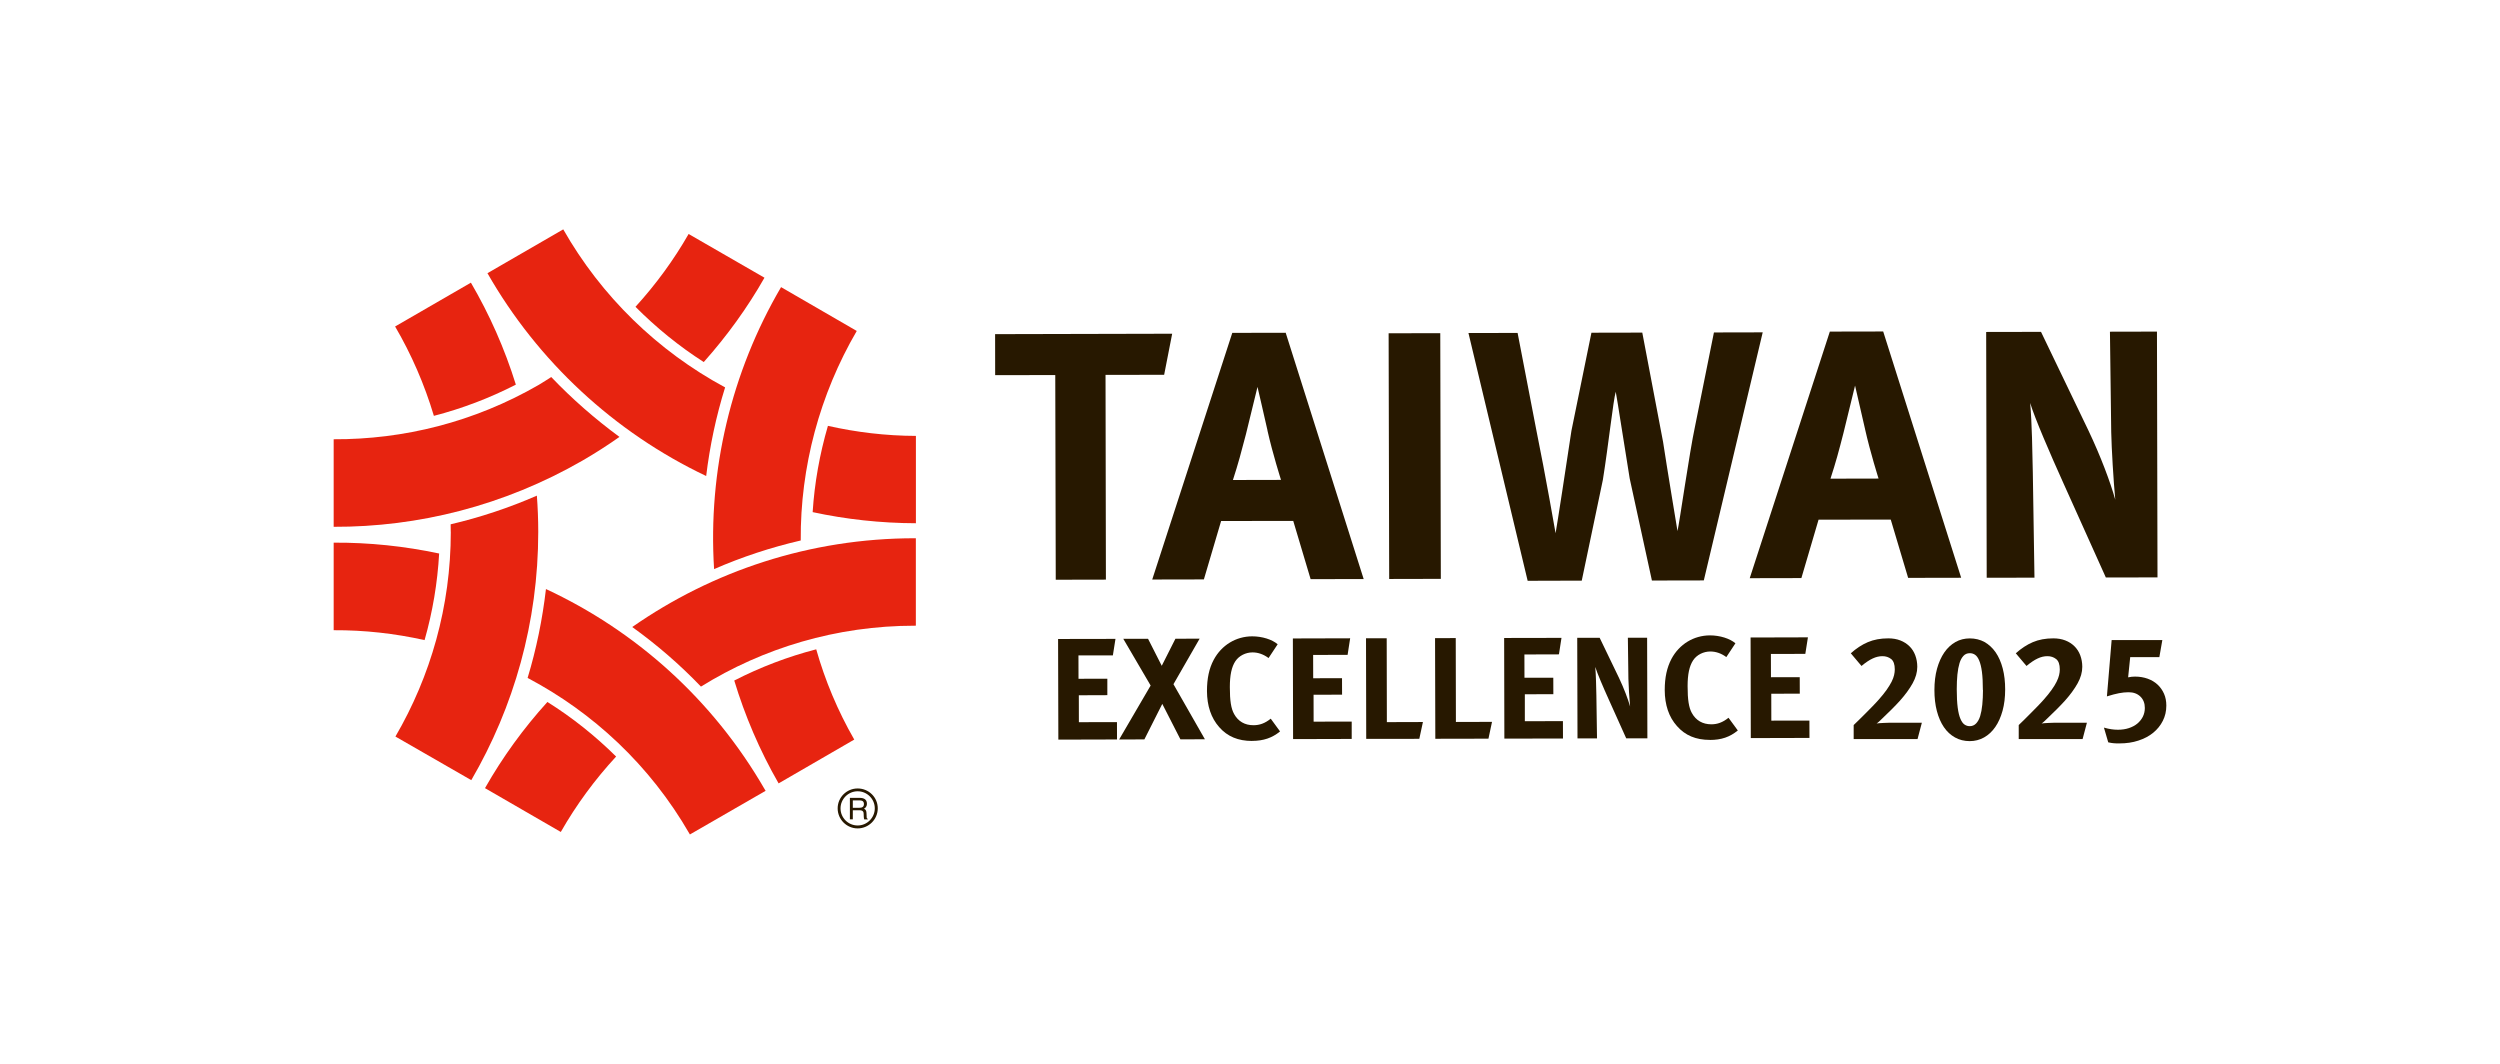 <?xml version="1.0" encoding="UTF-8"?>
<svg id="_圖層_4" xmlns="http://www.w3.org/2000/svg" version="1.1" viewBox="0 0 470 200">
  <!-- Generator: Adobe Illustrator 29.7.1, SVG Export Plug-In . SVG Version: 2.1.1 Build 8)  -->
  <defs>
    <style>
      .st0 {
        fill: #271800;
      }

      .st1 {
        fill: #e72410;
      }
    </style>
  </defs>
  <path class="st1" d="M172.19,98.37v-16.42c-5.69-.02-11.21-.69-16.54-1.89-1.55,5.32-2.52,10.74-2.87,16.22,6.26,1.35,12.75,2.07,19.42,2.09"/>
  <path class="st1" d="M105.89,43.12l-14.25,8.24c9.44,16.54,23.83,29.92,41.12,38.13.68-5.62,1.86-11.2,3.56-16.66-12.71-6.84-23.3-17.17-30.43-29.71"/>
  <path class="st1" d="M88.53,53.14l-14.25,8.24c3.06,5.23,5.52,10.88,7.29,16.8,5.33-1.38,10.5-3.35,15.41-5.87-2.1-6.76-4.94-13.16-8.45-19.17"/>
  <path class="st1" d="M84.75,99.99c0,14-3.8,27.14-10.41,38.48l14.26,8.2c7.99-13.71,12.59-29.66,12.59-46.68,0-2.31-.09-4.56-.26-6.81-5.24,2.29-10.67,4.09-16.21,5.39,0,.48.02.93.02,1.42"/>
  <path class="st1" d="M146.37,147.28l14.23-8.24c-3.13-5.45-5.51-11.17-7.15-16.97-5.36,1.39-10.51,3.36-15.41,5.87,2,6.6,4.75,13.09,8.34,19.34"/>
  <path class="st1" d="M161.07,62.22l-14.23-8.24c-9.36,15.97-13.77,34.49-12.59,53.01,5.23-2.28,10.67-4.08,16.29-5.38-.1-13.82,3.57-27.46,10.53-39.39"/>
  <path class="st1" d="M102.91,131.97c-4.47,4.94-8.42,10.36-11.73,16.2l14.25,8.24c2.92-5.12,6.42-9.87,10.4-14.18-3.9-3.86-8.22-7.32-12.92-10.26"/>
  <path class="st1" d="M172,101.19c-19.77,0-38.07,6.18-53.14,16.69,4.64,3.33,8.97,7.08,12.92,11.2,11.69-7.25,25.45-11.45,40.21-11.45h.19v-16.44h-.19Z"/>
  <path class="st1" d="M62.73,102.02v16.46c5.78-.03,11.5.61,17.09,1.86,1.51-5.29,2.43-10.77,2.74-16.28-6.49-1.38-13.14-2.08-19.83-2.04"/>
  <path class="st1" d="M143.84,148.52c-9.91-17.2-24.5-30.01-41.2-37.78-.66,5.68-1.8,11.27-3.45,16.71,12.3,6.5,22.98,16.37,30.43,29.29.04.05.06.1.08.14l14.24-8.21s-.05-.1-.1-.15"/>
  <path class="st1" d="M103.64,70.88c-.78.48-1.55,1.01-2.36,1.48-12.14,7.01-25.44,10.28-38.55,10.22v16.46c15.9.05,32.01-3.95,46.76-12.44,2.42-1.4,4.74-2.89,6.97-4.46-4.57-3.36-8.87-7.11-12.82-11.25"/>
  <path class="st1" d="M132.31,68.06c4.38-4.92,8.22-10.23,11.41-15.85l-14.26-8.22c-2.79,4.88-6.15,9.47-9.99,13.69,3.9,3.92,8.2,7.42,12.84,10.39"/>
  <path class="st0" d="M160.33,150.48h1.36c.26,0,.73.06.73.69,0,.58-.43.69-.83.69h-1.26v-1.37ZM160.33,152.33h1.31c.65,0,.73.38.73.71,0,.16.01.76.1,1.01h.67v-.1c-.19-.09-.21-.17-.21-.4l-.03-.73c-.02-.56-.26-.67-.48-.78.26-.14.56-.36.56-.95,0-.86-.67-1.09-1.34-1.09h-1.86v4.04h.55v-1.72Z"/>
  <path class="st0" d="M157.48,151.97c0,2.08,1.69,3.77,3.76,3.77s3.78-1.69,3.78-3.77-1.7-3.74-3.78-3.74-3.76,1.68-3.76,3.74M158.02,151.97c0-1.75,1.45-3.21,3.22-3.21s3.22,1.45,3.22,3.21-1.45,3.22-3.22,3.22-3.22-1.44-3.22-3.22"/>
  <polygon class="st0" points="218.86 70.46 207.84 70.48 207.91 108.97 198.48 108.99 198.39 70.51 187.09 70.53 187.08 62.82 220.37 62.74 218.86 70.46"/>
  <path class="st0" d="M246.4,108.89l-3.27-10.96-13.56.02-3.24,10.98-9.71.02,15.05-46.37,10.04-.02,14.66,46.3-9.97.02ZM238.29,80.92c-.47-2.13-1.88-8.18-1.88-8.18,0,0-1.32,5.46-2.18,8.92-.86,3.32-1.45,5.52-2.44,8.58l9.04-.02s-1.55-4.84-2.55-9.29"/>
  <rect class="st0" x="261.11" y="62.65" width="9.71" height="46.19" transform="translate(-.19 .6) rotate(-.13)"/>
  <path class="st0" d="M358.73,108.64l-3.27-10.96-13.57.02-3.23,10.98-9.71.02,15.06-46.36,10.03-.02,14.66,46.3-9.97.02ZM350.63,80.67c-.47-2.12-1.88-8.18-1.88-8.18,0,0-1.32,5.46-2.18,8.92-.85,3.32-1.44,5.52-2.44,8.58l9.04-.02s-1.54-4.84-2.54-9.29"/>
  <path class="st0" d="M395.9,108.57l-7.95-17.67c-2.61-5.78-5.41-12.29-6.28-15.14.34,3.78.42,9.23.5,13.1l.31,19.74-8.98.02-.1-46.21,10.31-.02,8.88,18.47c2.34,4.91,4.15,9.76,5.08,13.08-.34-3.59-.69-9.51-.76-12.7l-.24-18.88,8.84-.02.1,46.21-9.7.02Z"/>
  <polygon class="st0" points="198.97 139.05 198.92 120.13 209.71 120.11 209.22 123.21 202.75 123.22 202.76 127.61 208.18 127.6 208.18 130.69 202.82 130.71 202.83 135.77 209.99 135.76 210 139.02 198.97 139.05"/>
  <polygon class="st0" points="221.92 139 218.51 132.33 215.14 139.01 210.4 139.02 216.32 128.88 211.18 120.1 215.83 120.09 218.41 125.17 220.98 120.08 225.53 120.07 220.61 128.63 226.52 138.98 221.92 139"/>
  <path class="st0" d="M235.4,139.3c-2.62,0-4.64-.83-6.19-2.6-1.52-1.72-2.29-4-2.3-6.78,0-2.37.4-4.25,1.27-5.88,1.47-2.75,4.18-4.4,7.23-4.41,1.87,0,3.75.59,4.79,1.49l-1.71,2.59c-.95-.7-1.96-1.06-3.02-1.06-1.29,0-2.54.64-3.21,1.64-.73,1.09-1.05,2.67-1.05,4.88,0,2.59.23,4.02.8,5.06.76,1.38,2.01,2.12,3.65,2.11,1.12,0,2.12-.33,3.24-1.23l1.75,2.4c-1.5,1.22-3.1,1.77-5.25,1.78"/>
  <polygon class="st0" points="243.1 138.95 243.06 120.03 253.83 120 253.35 123.11 246.87 123.13 246.88 127.51 252.3 127.5 252.31 130.6 246.95 130.61 246.96 135.67 254.12 135.66 254.12 138.92 243.1 138.95"/>
  <polygon class="st0" points="266.83 138.9 256.85 138.91 256.81 120 260.7 119.99 260.73 135.76 267.51 135.74 266.83 138.9"/>
  <polygon class="st0" points="279.83 138.87 269.84 138.89 269.79 119.97 273.68 119.96 273.71 135.73 280.5 135.71 279.83 138.87"/>
  <polygon class="st0" points="282.82 138.86 282.78 119.94 293.56 119.92 293.08 123.02 286.59 123.04 286.6 127.42 292.02 127.41 292.03 130.51 286.67 130.52 286.67 135.59 293.83 135.57 293.84 138.84 282.82 138.86"/>
  <path class="st0" d="M305.73,138.81l-3.25-7.23c-1.07-2.36-2.21-5.03-2.57-6.2.14,1.55.17,3.79.21,5.36l.12,8.08h-3.67s-.05-18.91-.05-18.91h4.22s3.64,7.55,3.64,7.55c.95,2.01,1.69,3.99,2.08,5.36-.14-1.47-.29-3.89-.32-5.19l-.1-7.74h3.62l.05,18.92h-3.98Z"/>
  <path class="st0" d="M321.45,139.1c-2.61,0-4.63-.83-6.18-2.6-1.53-1.71-2.29-3.98-2.3-6.76,0-2.37.41-4.25,1.27-5.88,1.47-2.75,4.18-4.4,7.23-4.41,1.88,0,3.76.6,4.79,1.49l-1.71,2.59c-.95-.7-1.96-1.05-3.02-1.05-1.28,0-2.54.63-3.21,1.64-.73,1.09-1.05,2.67-1.05,4.87,0,2.58.23,4.03.8,5.06.77,1.39,2.02,2.12,3.66,2.12,1.12,0,2.12-.34,3.23-1.23l1.75,2.39c-1.5,1.23-3.09,1.78-5.25,1.78"/>
  <polygon class="st0" points="329.15 138.76 329.11 119.85 339.89 119.82 339.4 122.93 332.93 122.94 332.94 127.32 338.35 127.31 338.36 130.41 333 130.42 333.01 135.48 340.17 135.47 340.18 138.73 329.15 138.76"/>
  <path class="st0" d="M320.31,109.12l-9.75.02-4.18-19.2c-1.05-6.45-2.32-14.74-2.62-16.29-.48,1.67-1.34,9.79-2.42,16.56l-3.97,18.95-10.17.03-11.13-46.58,9.24-.02,3.51,18.21c1.76,8.65,3.63,19.45,3.63,19.45.36-2.02,1.98-12.59,2.98-19.27l3.76-18.43,9.56-.02,3.91,20.56c.67,4.46,2.71,16.75,2.71,16.75.36-1.51,2.28-14.97,3.26-19.5l3.59-17.84,9.17-.02-11.07,46.62Z"/>
  <path class="st0" d="M348.49,138.93v-2.62c.28-.26.62-.59,1.02-.99.4-.4.81-.81,1.25-1.24l1.29-1.31c.2-.22.41-.43.6-.63.19-.2.37-.39.52-.57.61-.69,1.12-1.31,1.51-1.87.39-.55.7-1.07.94-1.53.23-.47.39-.88.47-1.25.08-.37.13-.73.13-1.06,0-.95-.23-1.6-.68-1.96-.46-.36-1-.54-1.64-.54-.59,0-1.21.14-1.83.43-.63.29-1.33.76-2.11,1.41l-2.01-2.38c1.01-.91,2.07-1.61,3.19-2.09,1.12-.48,2.4-.72,3.86-.72.84,0,1.59.13,2.26.39.67.26,1.24.63,1.72,1.1.48.47.84,1.03,1.09,1.7s.38,1.39.38,2.17c0,1.01-.29,2.04-.88,3.1s-1.39,2.15-2.39,3.27c-.43.47-.93,1-1.52,1.59-.59.59-1.19,1.17-1.8,1.75-.15.15-.33.32-.53.51s-.38.33-.53.42c.17-.02.37-.04.6-.06.23-.02.48-.03.75-.04.27-.01.54-.02.82-.03.28,0,.53-.01.75-.01h5.59l-.81,3.07h-11.99Z"/>
  <path class="st0" d="M376.97,129.62c0,1.47-.16,2.81-.49,4s-.78,2.21-1.37,3.06c-.59.85-1.29,1.5-2.11,1.96-.82.46-1.72.69-2.69.69-1.03,0-1.95-.23-2.77-.69-.82-.46-1.52-1.1-2.09-1.94-.57-.84-1.01-1.85-1.32-3.03-.31-1.18-.46-2.5-.46-3.95s.16-2.8.49-4c.33-1.19.79-2.21,1.37-3.06.59-.85,1.29-1.5,2.1-1.96.81-.46,1.72-.68,2.7-.68s1.95.23,2.76.68c.81.46,1.51,1.11,2.09,1.94.58.84,1.02,1.85,1.33,3.03.31,1.19.46,2.5.46,3.96M372.78,129.73c0-1.41-.06-2.56-.18-3.45-.12-.9-.3-1.61-.52-2.12-.22-.52-.48-.87-.78-1.07s-.62-.29-.97-.29c-.48,0-.88.16-1.19.49s-.57.78-.75,1.38c-.18.6-.32,1.32-.4,2.15s-.12,1.74-.12,2.74c0,1.42.06,2.58.18,3.48.12.9.29,1.6.52,2.12.22.52.48.87.78,1.07s.62.29.97.29c.46,0,.86-.17,1.18-.5s.58-.79.77-1.39c.18-.59.32-1.31.4-2.15.08-.84.13-1.76.13-2.75"/>
  <path class="st0" d="M379.52,138.93v-2.62c.28-.26.62-.59,1.02-.99.4-.4.81-.81,1.24-1.24l1.29-1.31c.2-.22.4-.43.6-.63s.37-.39.52-.57c.61-.69,1.12-1.31,1.51-1.87.4-.55.71-1.07.94-1.53.23-.47.39-.88.47-1.25.09-.37.13-.73.13-1.06,0-.95-.23-1.6-.69-1.96-.46-.36-1-.54-1.63-.54s-1.21.14-1.83.43c-.63.29-1.33.76-2.11,1.41l-2.01-2.38c1.01-.91,2.07-1.61,3.19-2.09,1.12-.48,2.41-.72,3.86-.72.84,0,1.59.13,2.26.39.67.26,1.25.63,1.72,1.1s.84,1.03,1.09,1.7.38,1.39.38,2.17c0,1.01-.29,2.04-.88,3.1-.59,1.06-1.39,2.15-2.39,3.27-.43.47-.93,1-1.52,1.59-.59.59-1.19,1.17-1.8,1.75-.15.15-.32.32-.53.51-.2.19-.38.33-.53.42.17-.02.37-.04.6-.06.23-.02.48-.03.75-.04.27-.01.54-.02.82-.03.28,0,.53-.01.76-.01h5.59l-.81,3.07h-11.99Z"/>
  <path class="st0" d="M407.27,132.65c0,1.05-.22,2-.66,2.87-.44.87-1.04,1.61-1.81,2.24-.77.63-1.7,1.12-2.78,1.47-1.08.36-2.26.53-3.55.53-.45,0-.8,0-1.06-.03-.26-.02-.61-.07-1.06-.17l-.81-2.77c.54.15,1.01.26,1.41.31.4.06.81.09,1.22.09.74,0,1.43-.1,2.04-.3s1.15-.48,1.59-.84.79-.8,1.05-1.3c.25-.5.38-1.05.38-1.65,0-.89-.28-1.61-.84-2.15-.56-.54-1.3-.81-2.21-.81-.58,0-1.18.06-1.8.18-.63.12-1.39.32-2.28.6l.89-10.59h9.53l-.56,3.21h-5.48l-.39,3.8c.3-.06.53-.1.68-.11.16-.02.37-.03.63-.03.85,0,1.65.14,2.38.4.73.27,1.35.64,1.86,1.12.51.48.91,1.05,1.2,1.71.29.66.43,1.4.43,2.2"/>
</svg>